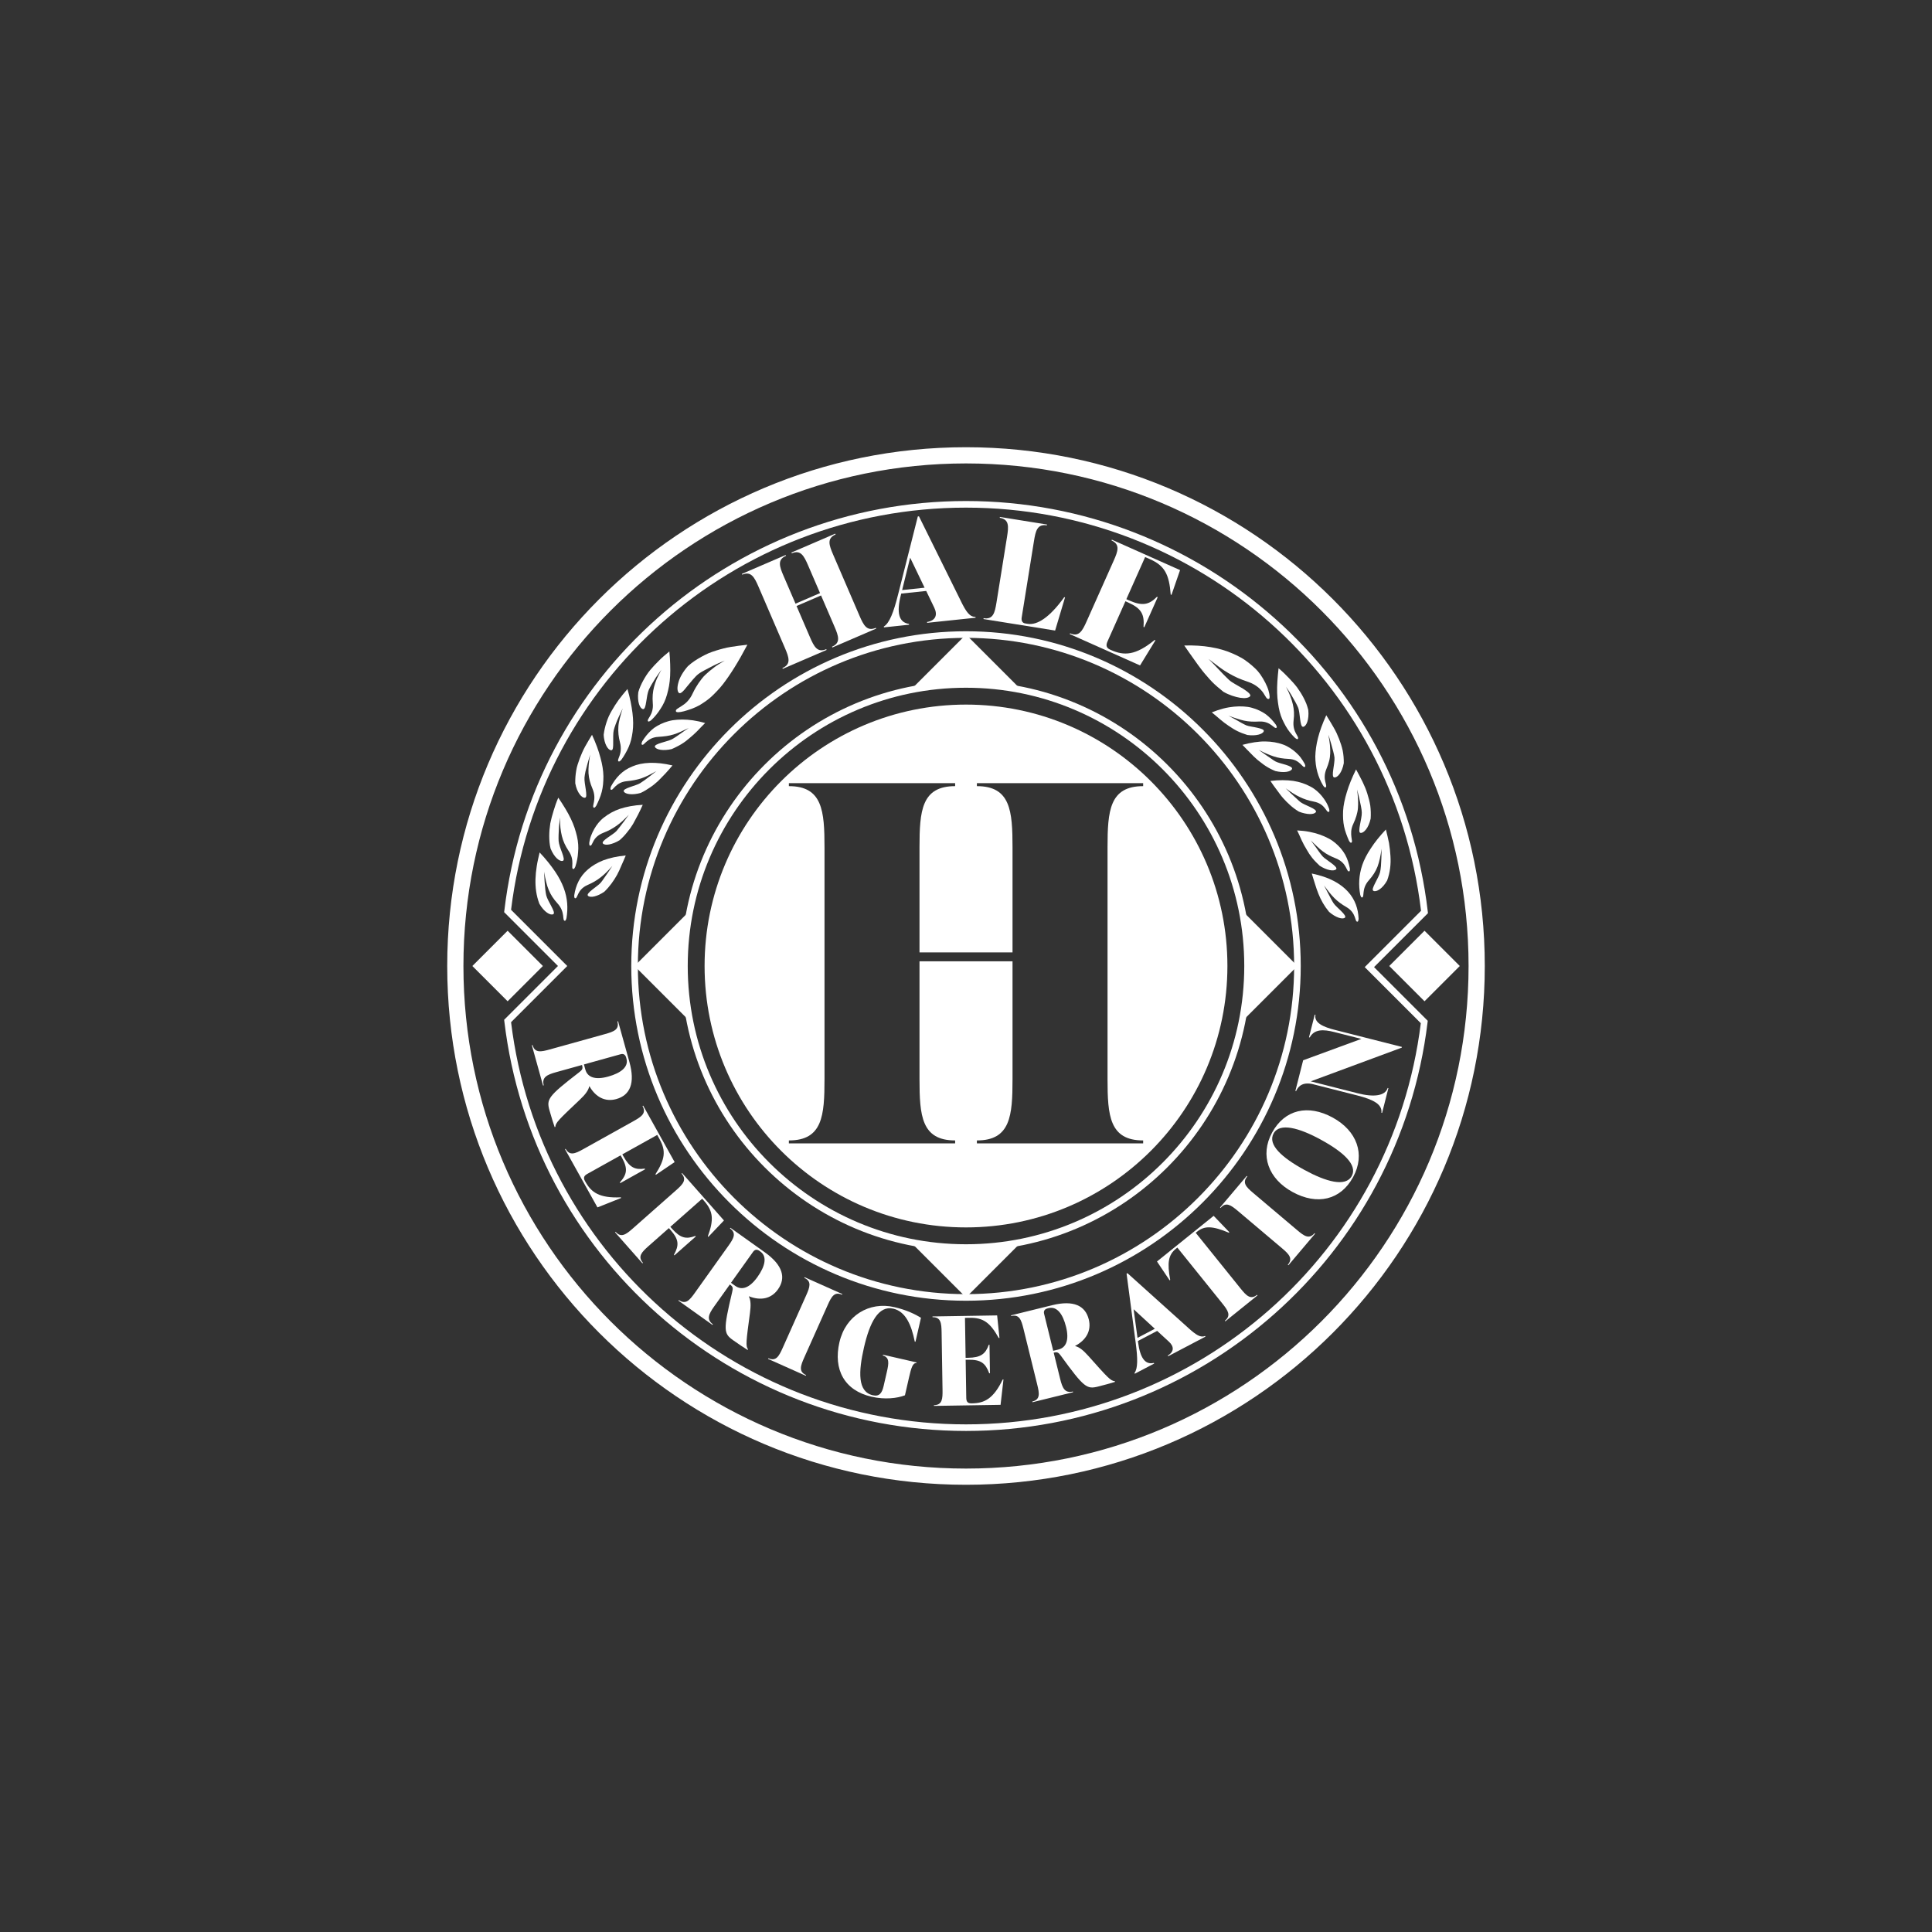 <?xml version="1.0" encoding="UTF-8"?>
<svg id="Layer_1" data-name="Layer 1" xmlns="http://www.w3.org/2000/svg" viewBox="0 0 1080 1080">
  <rect x="0" y="0" width="1080" height="1080" fill="#333333" stroke="none"/>
  <defs>
    <style>
      .cls-1 {
        fill: #fff;
      }
    </style>
  </defs>
  <g>
    <path class="cls-1" d="M540,250c-160.16,0-290,129.84-290,290s129.84,290,290,290,290-129.84,290-290-129.84-290-290-290ZM540,820.94c-155.16,0-280.94-125.78-280.94-280.94s125.78-280.94,280.94-280.94,280.94,125.78,280.94,280.94-125.78,280.94-280.94,280.94Z"/>
    <g>
      <path class="cls-1" d="M310.45,629.94l-.4.11c-.57-1.55-2.14-6.68-2.88-9.33-1.73-6.22-.96-7.79,16.43-21.19,1.81-1.43,2.38-1.95,1.79-4.07l-.04-.13-14.57,4.05c-4.9,1.36-8.06,2.81-6.81,7.32l-.4.11-6.26-22.51.4-.11c1.25,4.5,4.64,3.84,9.54,2.48l30.98-8.62c4.9-1.36,8.14-2.55,6.88-7.05l.4-.11,6.34,22.77c3.32,11.92.33,18.6-7.35,20.73-6.22,1.73-11.58-1.13-14.98-7.17l-.13.04c-.44,2.26-2.21,4.61-5.32,7.54-11.74,11.11-13.55,12.83-13.62,15.13ZM326.42,595.04l.81,2.91c1.18,4.24,5.43,5.91,12.77,3.86,7.22-2.01,11.46-5.47,10.19-10.04l-.17-.6c-.44-1.59-1.49-2.3-3.08-1.85l-20.52,5.71Z"/>
      <path class="cls-1" d="M347.25,669.67l-13.27,5.27-18.14-32.53.36-.2c2.28,4.08,5.41,2.65,9.85.17l28.09-15.66c4.44-2.48,7.31-4.39,5.03-8.47l.36-.2,17.6,31.57-10.51,7.12-.2-.36c5.29-8.3,6-12.94,2.25-19.67l-1.27-2.28-19.51,10.87.67,1.2c3.48,6.24,6.49,7.55,11.87,6.76l.2.36-13.92,7.76-.2-.36c4.04-4.61,4.57-7.74,1.09-13.98l-.67-1.2-18.55,10.34c-1.62.9-2.53,1.96-1.42,3.94l.27.48c3.31,5.94,7.83,9.25,19.8,8.71l.2.36Z"/>
      <path class="cls-1" d="M392.5,670.11l-17.77,15.69.91,1.03c4.73,5.36,7.95,5.99,13.04,4.07l.27.31-11.95,10.55-.27-.31c2.96-5.37,2.82-8.54-1.91-13.9l-.91-1.03-11.38,10.05c-3.81,3.37-6.2,5.85-3.11,9.35l-.31.27-15.28-17.31.31-.27c3.09,3.5,5.85,1.43,9.66-1.93l24.1-21.29c3.81-3.37,6.2-5.85,3.11-9.35l.31-.27,23.38,26.47-8.75,9.19-.27-.31c3.4-9.23,3.06-13.98-2.04-19.75l-1.14-1.29Z"/>
      <path class="cls-1" d="M418.15,754.29l-.24.34c-1.42-.85-5.87-3.84-8.1-5.44-5.26-3.75-5.64-5.46-.55-26.81.51-2.25.63-3.01-1.16-4.29l-.11-.08-8.78,12.31c-2.95,4.14-4.5,7.26-.7,9.97l-.24.34-19.02-13.56.24-.34c3.8,2.71,6.02.08,8.97-4.07l18.67-26.18c2.95-4.14,4.72-7.1.92-9.81l.24-.34,19.25,13.72c10.07,7.18,11.95,14.26,7.32,20.75-3.75,5.26-9.72,6.41-16.16,3.84l-.08.11c1.08,2.04,1.18,4.98.61,9.21-2.15,16.03-2.47,18.49-1.08,20.33ZM408.62,717.11l2.46,1.75c3.58,2.55,7.93,1.18,12.36-5.03,4.35-6.1,5.47-11.46,1.61-14.21l-.5-.36c-1.34-.96-2.6-.84-3.56.5l-12.37,17.34Z"/>
      <path class="cls-1" d="M429.36,759.64l.17-.38c4.26,1.91,5.92-1.12,7.99-5.76l13.12-29.36c2.07-4.64,3.23-7.89-1.04-9.8l.17-.38,21.08,9.42-.17.38c-4.26-1.91-5.92,1.12-7.99,5.76l-13.12,29.36c-2.07,4.64-3.23,7.89,1.04,9.8l-.17.38-21.08-9.42Z"/>
      <path class="cls-1" d="M469.26,750.3c3.42-14.94,16.65-22.83,30.65-19.62,6.97,1.6,11.95,4.15,14.92,5.96l-3.07,13.4-.4-.09c-1.85-9.16-5.03-16.8-12-18.4-8.31-1.9-13.2,7.76-16.39,21.69-3.1,13.53-3.63,24.76,4.94,26.72,3.75.86,5.17-1.35,6.06-5.24l1.78-7.77c1.14-4.96,1.57-8.1-2.25-9.26l.09-.4,18.75,4.3-.09.4c-2.07-.19-2.91,2.86-4.05,7.81l-2.33,10.18c-4.33,1.69-11.28,2.49-18.65.8-15.14-3.47-21.5-15.08-17.97-30.48Z"/>
      <path class="cls-1" d="M560.95,771.13l-1.63,14.18-37.24.6v-.41c4.67-.08,4.88-3.51,4.8-8.6l-.52-32.15c-.08-5.08-.41-8.51-5.08-8.44v-.41s36.13-.58,36.13-.58l1.3,12.62h-.41c-4.81-8.57-8.57-11.4-16.26-11.28l-2.61.04.36,22.33,1.37-.02c7.15-.12,9.72-2.15,11.57-7.27h.41s.26,15.93.26,15.93h-.41c-2.15-5.73-4.66-7.68-11.81-7.57l-1.37.02.34,21.23c.03,1.85.53,3.15,2.8,3.12h.55c6.8-.12,11.85-2.54,17.03-13.34h.41Z"/>
      <path class="cls-1" d="M623.17,772.09l.1.4c-1.57.53-6.74,1.95-9.41,2.6-6.27,1.55-7.82.72-20.7-17.05-1.38-1.85-1.88-2.44-4.01-1.91l-.13.03,3.62,14.68c1.22,4.94,2.57,8.14,7.11,7.02l.1.4-22.69,5.6-.1-.4c4.54-1.12,3.98-4.52,2.76-9.46l-7.7-31.23c-1.22-4.94-2.31-8.21-6.84-7.09l-.1-.4,22.95-5.66c12.01-2.96,18.6.23,20.51,7.97,1.55,6.27-1.47,11.55-7.61,14.76l.03.13c2.25.51,4.54,2.35,7.38,5.54,10.76,12.07,12.42,13.92,14.72,14.06ZM588.75,755.1l2.94-.72c4.27-1.05,6.07-5.25,4.24-12.65-1.79-7.27-5.13-11.62-9.73-10.48l-.6.15c-1.6.39-2.34,1.43-1.94,3.03l5.1,20.68Z"/>
      <path class="cls-1" d="M664.24,742.3c4.29,3.88,6.81,5.58,9.43,4.52l.19.37-20.87,10.96-.19-.36c3.64-2.22,3.52-5.11.68-7.73l-6.61-6.08-10.77,5.65.11.8c1.12,8.49,3.85,12.65,8.8,11.44l.19.36-10.83,5.69-.19-.37c1.92-2.56,1.84-8.18.68-16.89l-5.1-38.69.49-.26,33.99,30.58ZM635.89,747.87l9.67-5.08-11.87-10.92,2.19,16Z"/>
      <path class="cls-1" d="M687.21,688.82l-.32.26c-9.07-3.81-13.5-3.95-17.68-.59l-.8.65,25.08,31.15c3.19,3.96,5.56,6.46,9.2,3.53l.26.32-17.98,14.48-.26-.32c3.64-2.93,1.7-5.78-1.49-9.74l-25.08-31.15-.8.65c-4.18,3.36-4.99,7.72-3.19,17.4l-.32.26-7.07-10.54,31.68-25.52,8.79,9.16Z"/>
      <path class="cls-1" d="M720.21,707.28l-.31-.27c3.02-3.57.57-6-3.31-9.28l-24.56-20.76c-3.89-3.28-6.69-5.29-9.7-1.72l-.31-.27,14.91-17.64.32.27c-3.02,3.57-.57,6,3.31,9.28l24.56,20.76c3.88,3.28,6.69,5.29,9.7,1.72l.32.27-14.91,17.64Z"/>
      <path class="cls-1" d="M722.56,666.35c-13.51-7.38-18.42-20.47-11.44-33.26,7.05-12.91,20.1-15.88,33.85-8.37,13.51,7.38,18.42,20.47,11.44,33.26-7.05,12.91-20.1,15.88-33.85,8.37ZM738.38,637.09c-12.18-6.65-23.09-9.63-26.44-3.47-3.42,6.27,4.68,13.51,17.22,20.36,12.18,6.65,23.05,9.69,26.48,3.42,3.36-6.15-4.71-13.46-17.26-20.3Z"/>
      <path class="cls-1" d="M731.74,579.84l3.21-12.65.4.1c-.88,4.6,4.64,6.85,10.9,8.44l37.43,9.51-.1.4-50.87,18.84,26.37,6.7c8.92,2.27,15.23,1.46,16.64-3l.4.1-3.52,13.85-.4-.1c.62-4.66-4.51-7.38-13.43-9.65l-24.64-6.26c-5.46-1.39-8.27.73-9.61,3.8l-.4-.1,4.35-17.12,32.53-11.94-15.05-3.82c-6.26-1.59-11.19-1.71-13.81,3.01l-.4-.1Z"/>
    </g>
    <g>
      <path class="cls-1" d="M467.1,298.77c-4.96,2.14-3.68,5.91-1.35,11.3l14.7,34.11c2.32,5.39,4.19,8.91,9.14,6.78l.19.44-24.49,10.55-.19-.44c4.96-2.14,3.68-5.91,1.35-11.3l-7.48-17.35-13.7,5.9,7.47,17.35c2.32,5.39,4.19,8.91,9.14,6.78l.19.44-24.49,10.55-.19-.44c4.96-2.14,3.68-5.91,1.35-11.3l-14.7-34.11c-2.32-5.39-4.19-8.91-9.14-6.78l-.19-.44,24.49-10.55.19.44c-4.96,2.14-3.68,5.91-1.35,11.3l6.66,15.45,13.71-5.91-6.66-15.45c-2.32-5.39-4.19-8.91-9.14-6.78l-.19-.44,24.49-10.55.19.44Z"/>
      <path class="cls-1" d="M537.11,335.98c2.94,6,4.93,8.9,8.2,8.87l.05.47-27.08,2.85-.05-.47c4.86-.83,5.97-3.98,4.03-8.01l-4.5-9.34-13.97,1.47-.22.9c-2.42,9.59-1.27,15.22,4.56,16.04l.05.47-14.05,1.48-.05-.47c3.15-1.93,5.46-8,7.94-17.84l11.05-43.7.63-.07,23.42,47.34ZM504.3,329.85l12.55-1.32-8.07-16.79-4.48,18.11Z"/>
      <path class="cls-1" d="M549.77,346.04l.08-.47c5.33.86,6.27-3.01,7.2-8.81l5.89-36.68c.93-5.8,1.25-9.77-4.08-10.63l.08-.47,26.33,4.23-.08.47c-5.33-.86-6.27,3.01-7.2,8.81l-6.85,42.64c-.28,1.72.23,3.09,1.95,3.37l1.41.23c5.25.84,12.22-3.5,20.4-14.89l.47.08-5.55,18.56-40.05-6.43Z"/>
      <path class="cls-1" d="M645.91,357.92l-8.62,14.06-39.29-17.53.19-.43c4.93,2.2,6.84-1.3,9.23-6.66l15.13-33.92c2.39-5.36,3.72-9.12-1.21-11.32l.19-.44,38.13,17.01-4.79,13.86-.44-.19c-.85-11.33-3.41-16.12-11.53-19.74l-2.76-1.23-10.51,23.56,1.45.65c7.54,3.36,11.23,2.49,15.65-1.97l.44.19-7.5,16.82-.43-.19c.54-7.06-1.13-10.33-8.67-13.69l-1.45-.65-9.99,22.4c-.87,1.96-.98,3.56,1.41,4.63l.58.26c7.18,3.2,13.64,3.13,24.34-5.66l.44.19Z"/>
    </g>
    <path class="cls-1" d="M540,727.12c-103.18,0-187.12-83.94-187.12-187.12s83.94-187.12,187.12-187.12,187.12,83.94,187.12,187.12-83.94,187.12-187.12,187.12ZM540,356.57c-101.14,0-183.43,82.29-183.43,183.43s82.29,183.43,183.43,183.43,183.43-82.29,183.43-183.43-82.29-183.43-183.43-183.43Z"/>
    <path class="cls-1" d="M540,699.24c-87.8,0-159.23-71.43-159.23-159.24s71.43-159.23,159.23-159.23,159.24,71.43,159.24,159.23-71.43,159.24-159.24,159.24ZM540,384.45c-85.77,0-155.55,69.78-155.55,155.55s69.78,155.55,155.55,155.55,155.55-69.78,155.55-155.55-69.78-155.55-155.55-155.55Z"/>
    <g>
      <path class="cls-1" d="M385.65,509.07l-30.93,30.93,30.93,30.93c-1.99-10-3.05-20.34-3.05-30.93s1.05-20.93,3.05-30.93Z"/>
      <path class="cls-1" d="M694.35,570.93l30.93-30.93-30.93-30.93c1.99,10,3.05,20.34,3.05,30.93s-1.05,20.93-3.05,30.93Z"/>
    </g>
    <g>
      <path class="cls-1" d="M509.07,694.35l30.93,30.93,30.93-30.93c-10,1.99-20.34,3.05-30.93,3.05s-20.93-1.05-30.93-3.05Z"/>
      <path class="cls-1" d="M570.93,385.65l-30.93-30.93-30.93,30.93c10-1.99,20.34-3.05,30.93-3.05s20.93,1.05,30.93,3.05Z"/>
    </g>
    <path class="cls-1" d="M540,799.91c-131.63,0-242.57-98.43-258.07-228.95l-.11-.89,30.08-30.08-30.08-30.08.11-.89c15.5-130.52,126.45-228.95,258.07-228.95s242.89,98.67,258.14,229.51l.1.89-30.14,30.14,30.02,30.02-.11.89c-15.75,130.2-126.67,228.39-258.01,228.39ZM285.69,571.42c15.68,128.22,124.85,224.81,254.31,224.81s238.32-96.35,254.24-224.26l-31.35-31.35,31.48-31.48c-15.42-128.55-124.62-225.37-254.37-225.37s-238.63,96.59-254.31,224.81l31.42,31.42-31.42,31.42Z"/>
    <rect class="cls-1" x="269.82" y="526.06" width="27.88" height="27.88" transform="translate(464.95 -42.48) rotate(45)"/>
    <rect class="cls-1" x="782.37" y="526.06" width="27.88" height="27.88" transform="translate(615.07 -404.91) rotate(45)"/>
    <g>
      <path class="cls-1" d="M379.49,387.31c.9.87,2.67-1.09,4.66-3.65,2.06-2.47,4.43-5.46,6.15-6.79.44-.32.97-.73,1.62-1.11.65-.38,1.39-.79,2.17-1.22,1.56-.85,3.3-1.74,4.92-2.55,1.6-.84,3.17-1.47,4.3-1.94,1.13-.47,1.84-.77,1.84-.77-2.35,1.37-4.41,2.6-6.15,3.97-1.76,1.33-3.31,2.62-4.72,3.98-.71.67-1.36,1.39-1.96,2.16-.61.76-1.19,1.55-1.76,2.38-1.12,1.66-2.2,3.45-3.2,5.55-1.91,4.28-4.43,6.18-6.42,7.41-1.93,1.28-3.38,1.78-3.09,2.93.17.66,1.97.6,4.45-.05,1.22-.35,2.68-.77,4.2-1.33,1.51-.56,3.09-1.26,4.6-2.09.56-.33,1.11-.69,1.66-1.06.55-.37,1.13-.72,1.68-1.12,1.12-.78,2.21-1.66,3.28-2.63,1.09-.95,2.09-2.09,3.2-3.2,1.09-1.12,2.16-2.36,3.22-3.72,4.23-5.49,8.6-12.46,13.65-22.05-3.14.35-6.19.72-9.16,1.21-1.5.22-2.93.54-4.34.91-1.42.36-2.81.76-4.2,1.2-1.38.45-2.77.91-4.11,1.48-1.32.6-2.63,1.25-3.92,1.96-2.59,1.44-5.17,3.07-7.54,5.25-2.77,3.16-4.59,6.37-5.31,9.16-.77,2.75-.63,4.86.26,5.73Z"/>
      <path class="cls-1" d="M374.18,364.15c-2.08,1.72-4.07,3.36-5.81,5.14-1.77,1.75-3.42,3.49-4.92,5.29-1.5,1.81-2.74,3.79-3.87,5.82-.56,1.02-1.08,2.07-1.55,3.15-.47,1.08-.9,2.19-1.22,3.4-.67,5.42.89,9.2,2.67,9.45.96.13,1.4-1.79,1.77-4.16.34-2.4.77-5.13,1.45-6.66.68-1.51,2.35-4.37,3.92-6.81,1.64-2.37,3.11-4.39,3.11-4.39-1.03,1.89-1.88,3.56-2.58,5.11-.67,1.58-1.16,3.07-1.53,4.5-.74,2.88-.97,5.63-.71,9,.69,6.82-3.84,9.09-2.58,10.29.25.23.87-.05,1.69-.68,1.99-1.87,3.72-3.96,5.19-6.33,1.55-2.3,2.79-4.92,3.66-7.99.42-1.55.82-3.14,1.13-4.86.3-1.72.51-3.57.61-5.57.11-1.99.1-4.15.03-6.43-.05-2.25-.21-4.67-.46-7.27Z"/>
      <path class="cls-1" d="M359.01,414.46c-.41.94-.5,1.6-.22,1.78.74.47,1.32-.56,2.67-1.69,1.32-1.14,3.31-2.48,6.59-2.65,3.24-.2,5.9-.53,8.47-1.33,2.6-.77,5.1-2.06,8.5-3.61,0,0-.44.3-1.14.76-.7.47-1.69,1.08-2.67,1.83-2.01,1.45-4.37,3.08-5.69,3.76-1.35.65-3.81,1.28-5.94,1.94-2.11.67-3.84,1.4-3.48,2.26.68,1.6,4.72,2.34,9.39,1.23.99-.41,1.9-.87,2.79-1.33.92-.44,1.79-.92,2.62-1.43,1.66-1.01,3.17-2.15,4.59-3.41,1.46-1.22,2.92-2.5,4.32-3.93.71-.71,1.41-1.44,2.12-2.2.7-.77,1.49-1.47,2.25-2.25-4.8-1.43-8.97-1.95-12.77-1.96-1.89,0-3.68.13-5.37.39-1.66.28-3.17.73-4.6,1.25-1.43.53-2.76,1.17-4,1.89-.62.36-1.21.74-1.79,1.14-.56.42-1.07.86-1.58,1.32-2.01,1.84-3.68,3.96-5.07,6.23Z"/>
      <path class="cls-1" d="M350.73,385.18c-1.74,2.08-3.42,4.05-4.9,6.06-1.44,2.04-2.75,4.06-3.91,6.11-.58,1.02-1.12,2.05-1.62,3.1-.46,1.08-.87,2.16-1.24,3.27-.73,2.21-1.28,4.5-1.59,6.91.02,1.32.23,2.56.51,3.65.28,1.09.65,2.03,1.06,2.79.82,1.53,1.82,2.37,2.73,2.33.98-.04,1.03-2.03,1.01-4.41.01-2.35-.09-5.14.3-6.76.4-1.61,1.5-4.75,2.74-7.35,1.18-2.63,2.28-4.89,2.28-4.89-.67,2.05-1.21,3.85-1.62,5.5-.41,1.65-.71,3.14-.8,4.64-.21,2.97.07,5.73.92,8.99.44,1.64.46,3.01.39,4.24-.08,1.23-.36,2.25-.66,3.11-.59,1.71-1.24,2.73-.51,3.19.28.18.85-.2,1.54-.98.8-1.1,1.54-2.25,2.2-3.44.65-1.2,1.34-2.38,1.87-3.67.55-1.28,1.01-2.62,1.38-4.04.38-1.41.59-2.95.83-4.48.42-3.1.41-6.58-.09-10.55-.28-2.01-.57-4.04-1.03-6.26-.46-2.21-1.04-4.56-1.77-7.06Z"/>
      <path class="cls-1" d="M341.57,439.59c-.36.97-.43,1.64-.14,1.81.76.46,1.27-.61,2.56-1.81,1.27-1.2,3.18-2.62,6.43-2.91,1.62-.14,3.06-.34,4.4-.62,1.34-.28,2.66-.6,3.92-1.05,2.57-.87,5.02-2.21,8.24-3.97,0,0-.11.08-.3.22-.19.14-.48.33-.79.6-.65.51-1.55,1.22-2.51,1.97-1.94,1.51-4.26,3.22-5.52,3.97-1.23.77-3.7,1.46-5.78,2.21-2.08.75-3.77,1.55-3.38,2.4.73,1.59,4.78,2.16,9.43.85,1.95-.91,3.62-1.94,5.2-3.05,1.63-1.08,3.1-2.27,4.48-3.56.69-.65,1.36-1.33,2.01-2.03.67-.69,1.35-1.39,2.04-2.11,1.36-1.45,2.69-2.99,4.07-4.63-9.44-2.22-17.01-1.8-22.49.58-5.68,2.26-9.28,6.41-11.87,11.12Z"/>
      <path class="cls-1" d="M330.95,410.74c-1.41,2.32-2.74,4.54-3.95,6.73-1.19,2.19-2.12,4.43-2.97,6.62-.42,1.1-.8,2.21-1.13,3.31-.17.55-.32,1.11-.47,1.67-.12.57-.23,1.14-.33,1.72-.39,2.31-.58,4.66-.52,7.09.24,1.32.59,2.5,1,3.52.42,1.02.94,1.91,1.45,2.61,1.04,1.4,2.16,2.08,3.04,1.91.47-.09.66-.63.66-1.45.02-.81-.09-1.87-.26-3.04-.34-2.33-.87-5.09-.73-6.76.08-.83.25-2.07.55-3.43.32-1.35.72-2.84,1.1-4.23.77-2.79,1.5-5.19,1.5-5.19-.71,4.26-1.04,7.47-.91,10.39.21,2.96.93,5.67,2.26,8.77,2.6,6.13-.78,9.82.77,10.54.31.14.8-.33,1.36-1.21.64-1.2,1.13-2.48,1.68-3.72.53-1.26.97-2.55,1.32-3.9.71-2.69.95-5.63.95-8.74-.05-3.14-.61-6.6-1.68-10.45-.98-3.8-2.53-8.01-4.71-12.77Z"/>
      <path class="cls-1" d="M329.43,470.96c-.09,1.02.02,1.67.35,1.75.84.2,1.12-.94,1.95-2.47.77-1.54,2.33-3.41,5.39-4.63,1.54-.6,2.88-1.21,4.1-1.86,1.23-.65,2.29-1.37,3.43-2.14,2.23-1.56,4.32-3.51,6.86-6.15,0,0-1.2,1.72-2.68,3.71-1.47,2-3.28,4.26-4.21,5.37-.98,1.09-3.18,2.44-5,3.75-.91.65-1.72,1.29-2.23,1.84-.51.56-.65,1.06-.34,1.41.6.65,1.89.82,3.53.5,1.64-.32,3.73-1.09,5.78-2.36,1.62-1.41,2.98-2.86,4.16-4.38,1.27-1.48,2.37-3.03,3.34-4.66,1.86-3.31,3.68-6.78,5.44-10.75-4.87.25-9.09,1.05-12.73,2.24-3.59,1.21-6.44,2.89-8.87,4.78-2.47,1.88-4.17,4.13-5.53,6.51-.68,1.19-1.25,2.41-1.73,3.66-.51,1.24-.76,2.57-1.03,3.87Z"/>
      <path class="cls-1" d="M312.08,445.9c-.5,1.26-1.04,2.47-1.45,3.71-.42,1.23-.81,2.44-1.18,3.64-.73,2.39-1.37,4.71-1.83,7.02-.37,2.34-.58,4.65-.59,6.97.01,2.33.13,4.64.73,7.05,2.01,5.03,5.21,7.56,6.9,6.91.91-.35.37-2.24-.44-4.49-.39-1.12-.91-2.35-1.25-3.48-.35-1.13-.62-2.2-.69-3.03-.13-1.65,0-4.94.18-7.85.11-1.45.31-2.77.42-3.75.13-.98.21-1.59.21-1.59,0,2.15.01,4,.19,5.71.19,1.71.46,3.24.82,4.68.73,2.87,1.84,5.37,3.7,8.18,3.89,5.62,1,9.8,2.68,10.23.33.08.74-.46,1.16-1.42.85-2.59,1.36-5.27,1.52-8.05.26-2.76.09-5.65-.61-8.75-.17-.78-.38-1.57-.62-2.37-.22-.8-.45-1.6-.73-2.43-.56-1.65-1.26-3.36-2.12-5.15s-1.88-3.66-3.06-5.62c-1.2-1.97-2.44-3.97-3.93-6.1Z"/>
      <path class="cls-1" d="M321.01,500.36c-.06,1.03.09,1.68.42,1.75,1.68.39.94-4.71,6.97-7.37,3-1.31,5.24-2.61,7.34-4.28,2.16-1.65,4.15-3.69,6.58-6.4,0,0-1.13,1.75-2.52,3.8-.7,1.02-1.46,2.12-2.17,3.11-.68.99-1.31,1.87-1.78,2.43-.95,1.12-3.09,2.56-4.81,3.95-1.73,1.38-3.04,2.7-2.37,3.38,1.24,1.28,5.18.49,9.15-2.25,3.07-2.98,5.21-6.05,7.09-9.37.91-1.67,1.7-3.41,2.44-5.24.83-1.8,1.64-3.68,2.45-5.66-4.87.46-9.06,1.4-12.6,2.73-3.44,1.36-6.25,3.09-8.55,5.07-4.64,3.97-6.82,9.04-7.63,14.36Z"/>
      <path class="cls-1" d="M301.65,476.52c-.6,2.65-1.23,5.16-1.6,7.63-.39,2.47-.64,4.86-.71,7.21-.14,4.71.43,9.26,2.16,13.83,2.66,4.68,6.24,6.72,7.8,5.83.84-.48.03-2.27-1.07-4.37-1.1-2.1-2.49-4.53-2.88-6.15-.39-1.62-.75-4.89-.92-7.78-.19-2.89-.22-5.38-.22-5.38.64,4.25,1.39,7.39,2.52,10.12,1.13,2.73,2.64,5.05,4.92,7.56,4.55,4.97,2.4,9.54,4.12,9.72.34.03.66-.57.91-1.58.85-5.39.67-10.84-1.54-16.75-1.1-2.96-2.7-6.05-4.92-9.33-2.25-3.29-4.97-6.76-8.56-10.55Z"/>
    </g>
    <g>
      <path class="cls-1" d="M698.77,389.24c.81-.95-1.3-2.57-3.98-4.31-2.75-1.66-6.1-3.33-7.67-4.77-.4-.35-.85-.83-1.38-1.34-.54-.51-1.12-1.09-1.73-1.71-1.22-1.24-2.55-2.65-3.78-3.97-1.21-1.36-2.42-2.5-3.28-3.38-.86-.87-1.41-1.42-1.41-1.42,2.18,1.64,4.1,3.09,5.87,4.43,1.77,1.32,3.46,2.45,5.17,3.43.86.48,1.71.95,2.57,1.43.86.46,1.75.9,2.68,1.31,1.85.84,3.9,1.56,6.19,2.33,4.5,1.65,6.83,4.14,8.22,6.13,1.34,2.06,1.85,3.56,3.03,3.31.67-.14.61-1.99-.16-4.65-.37-1.35-.99-2.82-1.78-4.38-.79-1.56-1.75-3.2-2.87-4.8-.44-.59-.9-1.16-1.39-1.74-.49-.57-1.03-1.09-1.58-1.63-1.11-1.07-2.31-2.1-3.61-3.1-1.31-.98-2.66-2-4.23-2.84-1.55-.85-3.2-1.66-4.95-2.4-6.97-3.03-16.02-4.66-26.69-4.33,1.83,2.64,3.54,5.12,5.24,7.45.86,1.14,1.67,2.32,2.48,3.47.82,1.14,1.64,2.24,2.49,3.3.84,1.07,1.73,2.07,2.62,3.08.87,1.04,1.77,2.05,2.72,3.02,1.9,1.95,4.04,3.69,6.31,5.54,3.3,1.91,6.69,2.89,9.32,3.36,2.67.42,4.77.12,5.58-.83Z"/>
      <path class="cls-1" d="M677.38,398.2c1.66,1.38,3.26,2.67,4.75,3.99,1.52,1.28,3.04,2.46,4.63,3.51,1.59,1.06,3.13,2.11,4.87,2.95.87.43,1.77.83,2.71,1.19.95.36,1.95.68,2.94,1.02,4.73.68,8.65-.43,9.18-2.1.29-.9-1.49-1.47-3.63-1.94-2.12-.51-4.74-.77-6.1-1.33-1.38-.56-3.83-1.99-5.97-3.22-2.2-1.17-4.04-2.19-4.04-2.19,1.72.64,3.27,1.19,4.73,1.63,1.43.47,2.72.87,4.04,1.14,2.62.56,5.24.67,8.56.48,6.53-.23,8.23,4.54,9.57,3.45.26-.21.09-.84-.43-1.71-1.58-2.15-3.4-4.14-5.57-5.77-2.24-1.56-4.8-2.82-7.72-3.62-1.44-.42-3.03-.65-4.72-.75-1.68-.11-3.46-.08-5.33.1-1.87.18-3.82.49-5.9,1.02-2.1.55-4.3,1.27-6.59,2.18Z"/>
      <path class="cls-1" d="M723.81,412.37c.77.68,1.36,1,1.62.77.64-.56-.08-1.53-.96-3.1-.86-1.59-1.75-3.86-1.34-7.27.45-3.45.24-6.17-.43-9.08-.69-2.89-1.81-5.98-3.82-9.75,0,0,.35.51.91,1.32.55.82,1.32,1.9,2.04,3.17,1.48,2.5,3.1,5.37,3.74,6.9.68,1.51.9,4.38,1.22,6.76.32,2.38.71,4.31,1.68,4.2,1.79-.21,3.42-3.97,2.87-9.41-.31-1.2-.66-2.37-1.08-3.48-.45-1.09-.94-2.16-1.47-3.19-1.07-2.07-2.31-4.03-3.69-5.94-1.42-1.87-3.05-3.62-4.76-5.41-.86-.89-1.75-1.78-2.67-2.68-.91-.91-1.93-1.74-2.94-2.63-.58,5.15-.93,9.77-.8,13.76.06,2,.22,3.85.48,5.57.24,1.75.53,3.41.93,4.95.4,1.54.9,2.97,1.48,4.3.29.67.6,1.31.94,1.93.32.64.64,1.27.99,1.87,1.39,2.42,3.09,4.53,5.04,6.44Z"/>
      <path class="cls-1" d="M694.54,416.39c1.46,1.57,2.91,3.01,4.3,4.42,1.35,1.44,2.71,2.78,4.16,4,.72.61,1.47,1.19,2.24,1.75.73.58,1.5,1.14,2.3,1.66,1.61,1.05,3.37,1.98,5.37,2.79,4.68,1.13,8.6.5,9.33-1.13.38-.86-1.27-1.65-3.37-2.32-2.14-.65-4.66-1.23-5.94-1.94-1.29-.71-3.51-2.43-5.6-3.79-2.04-1.41-3.72-2.63-3.72-2.63,1.62.83,3.09,1.54,4.47,2.14,1.38.6,2.7,1.07,3.94,1.5,2.52.84,5.07,1.25,8.37,1.4,1.64.09,3,.43,4.03.95,1.04.52,1.83,1.16,2.46,1.75,1.27,1.18,1.9,2.17,2.63,1.71.28-.18.18-.84-.23-1.77-.65-1.17-1.37-2.29-2.17-3.36-.79-1.08-1.76-2.02-2.76-2.94-1.01-.91-2.11-1.74-3.31-2.49-1.21-.74-2.44-1.43-3.91-1.93-2.87-1.03-6.15-1.64-9.86-1.68-1.83-.04-3.89.15-6.01.46-2.13.32-4.37.8-6.73,1.45Z"/>
      <path class="cls-1" d="M739.57,439.01c.56.86,1.06,1.32,1.36,1.18.77-.35.34-1.48-.08-3.2-.41-1.73-.67-4.12.65-7.22.66-1.55,1.15-3,1.52-4.43.36-1.43.51-2.79.58-4.25.1-2.89-.2-6.12-1.03-10.29,0,0,.05.14.15.4.09.26.24.63.37,1.1.28.94.66,2.23,1.07,3.61.79,2.77,1.64,5.9,1.82,7.54.15,1.66-.35,4.4-.68,6.72-.33,2.33-.46,4.24.51,4.41,1.81.3,4.44-2.74,5.37-7.96.03-2.41-.15-4.76-.6-7.02-.5-2.23-1.19-4.42-2.05-6.6-.43-1.09-.9-2.18-1.4-3.28-.5-1.1-1.12-2.14-1.72-3.23-1.23-2.16-2.58-4.36-4.02-6.66-4.35,9.47-5.96,16.74-6.13,23.07.03,6.2,1.55,11.44,4.31,16.11Z"/>
      <path class="cls-1" d="M710.15,436.55c1.21,1.77,2.38,3.44,3.58,5.01,1.19,1.58,2.26,3.15,3.52,4.56.62.71,1.26,1.4,1.94,2.07.69.65,1.38,1.3,2.08,1.96,1.42,1.28,3.01,2.47,4.85,3.57,1.13.45,2.23.77,3.27.99,1.03.22,1.95.35,2.79.36,1.67.03,2.91-.37,3.39-1.12.26-.4,0-.85-.56-1.33-.57-.47-1.49-.95-2.49-1.43-2.01-.97-4.4-1.92-5.55-2.81-.58-.44-1.34-1.19-2.23-2-.91-.8-1.88-1.71-2.78-2.56-1.79-1.7-3.26-3.16-3.26-3.16,2.94,2.13,5.32,3.68,7.78,4.83,2.39,1.19,4.81,1.99,8.04,2.63,6.56,1.28,6.79,6.43,8.38,5.69.31-.14.31-.8.05-1.79-.48-1.24-.95-2.5-1.66-3.64-.68-1.15-1.45-2.26-2.31-3.31-1.73-2.09-3.77-4-6.5-5.41-2.68-1.44-5.79-2.55-9.47-3.13-3.76-.53-8.04-.57-12.88.03Z"/>
      <path class="cls-1" d="M754.01,469.85c.52.9.99,1.38,1.3,1.25.8-.33.36-1.46.13-3.26-.19-1.82-.41-4.21,1.07-7.31.73-1.55,1.29-2.99,1.72-4.43.42-1.43.76-2.87.86-4.33.25-2.95.06-6.18-.45-10.48,0,0,.62,2.43,1.26,5.25.63,2.83,1.35,6.03,1.35,7.73.06,1.68-.58,4.45-1.01,6.79-.22,1.17-.38,2.25-.37,3.05,0,.8.14,1.36.61,1.46.87.19,2-.47,3.1-1.86,1.09-1.39,2.04-3.46,2.63-6.11.16-2.46.08-4.84-.2-7.17-.37-2.3-.95-4.54-1.67-6.78-1.36-4.52-3.75-8.82-6.3-13.54-2.34,4.76-4.04,8.98-5.16,12.77-1.17,3.82-1.91,7.29-2.08,10.44-.13,3.13-.01,6.07.57,8.79.29,1.36.68,2.67,1.15,3.95.5,1.27.93,2.55,1.51,3.78Z"/>
      <path class="cls-1" d="M725.08,464.19c.45.97.95,1.89,1.35,2.83.4.94.81,1.86,1.23,2.75.84,1.79,1.74,3.48,2.74,5.09.9,1.65,1.93,3.21,3.14,4.72,1.19,1.51,2.67,2.93,4.17,4.38,4,2.6,8.02,3.24,9.2,1.95.64-.69-.72-1.96-2.47-3.28-.88-.66-1.81-1.35-2.73-1.99-.91-.64-1.72-1.24-2.22-1.78-1.01-1.08-2.66-3.4-4.04-5.41-1.47-1.98-2.72-3.67-2.72-3.67,1.28,1.3,2.5,2.42,3.59,3.45,1.07,1.03,2.1,1.92,3.17,2.72,2.14,1.6,4.48,2.8,7.54,4.01,6,2.51,5.52,7.56,7.2,7.13.33-.08.43-.73.33-1.74-.52-2.62-1.32-5.18-2.59-7.57-1.37-2.36-3.16-4.56-5.46-6.49-.57-.48-1.18-.95-1.82-1.4-.66-.44-1.38-.85-2.12-1.25-1.48-.79-3.1-1.51-4.87-2.12-1.77-.61-3.69-1.13-5.76-1.53-2.06-.41-4.42-.65-6.86-.78Z"/>
      <path class="cls-1" d="M760.37,500.15c.28,1,.61,1.58.95,1.55,1.73-.2-.53-4.71,3.93-9.68,2.23-2.51,3.7-4.82,4.78-7.53,1.02-2.71,1.67-5.82,2.29-10.06,0,0-.02,2.49-.13,5.36-.05,1.43-.13,2.96-.23,4.33-.13,1.37-.3,2.59-.48,3.39-.36,1.61-1.69,4.03-2.76,6.12-1.06,2.1-1.85,3.87-.99,4.35,1.58.88,5.12-1.17,7.7-5.81,1.64-4.54,2.15-9.07,1.84-13.72-.13-2.34-.41-4.72-.8-7.18-.48-2.44-1.1-4.95-1.75-7.58-3.54,3.77-6.29,7.24-8.4,10.51-2.22,3.3-3.79,6.39-4.8,9.33-1.98,5.88-2.12,11.31-1.14,16.64Z"/>
      <path class="cls-1" d="M733.29,488.3c.58,2.06,1.25,4,1.82,5.89.58,1.89,1.19,3.7,1.9,5.46,1.41,3.51,3.22,6.79,5.94,10.08,3.65,3.16,7.48,4.38,8.85,3.27.74-.6-.43-2.04-1.98-3.61-1.56-1.57-3.53-3.24-4.34-4.46-.82-1.22-2.11-3.76-3.25-5.94-1.13-2.18-2.1-4.05-2.1-4.05,4.32,5.95,6.92,8.91,12.61,12.18,5.69,3.35,4.39,8.28,6.11,8.1.34-.03.54-.66.61-1.68-.2-5.34-1.86-10.6-5.93-15.09-2.03-2.24-4.66-4.28-7.99-6.02-3.3-1.74-7.44-3.13-12.23-4.13Z"/>
    </g>
  </g>
  <path class="cls-1" d="M540,393.87c-80.7,0-146.13,65.42-146.13,146.13s65.42,146.13,146.13,146.13,146.13-65.42,146.13-146.13-65.42-146.13-146.13-146.13ZM639.03,439.46c-18.81,0-19.91,13.83-19.91,34.3v129.45c0,20.47,1.11,34.3,19.91,34.3v1.66h-92.94v-1.66c18.81,0,19.92-13.83,19.92-34.3v-65.83h-52v65.83c0,20.47,1.11,34.3,19.92,34.3v1.66h-92.94v-1.66c18.81,0,19.92-13.83,19.92-34.3v-129.45c0-20.47-1.11-34.3-19.92-34.3v-1.66h92.94v1.66c-18.81,0-19.92,13.83-19.92,34.3v58.64h52v-58.64c0-20.47-1.11-34.3-19.92-34.3v-1.66h92.94v1.66Z"/>
</svg>